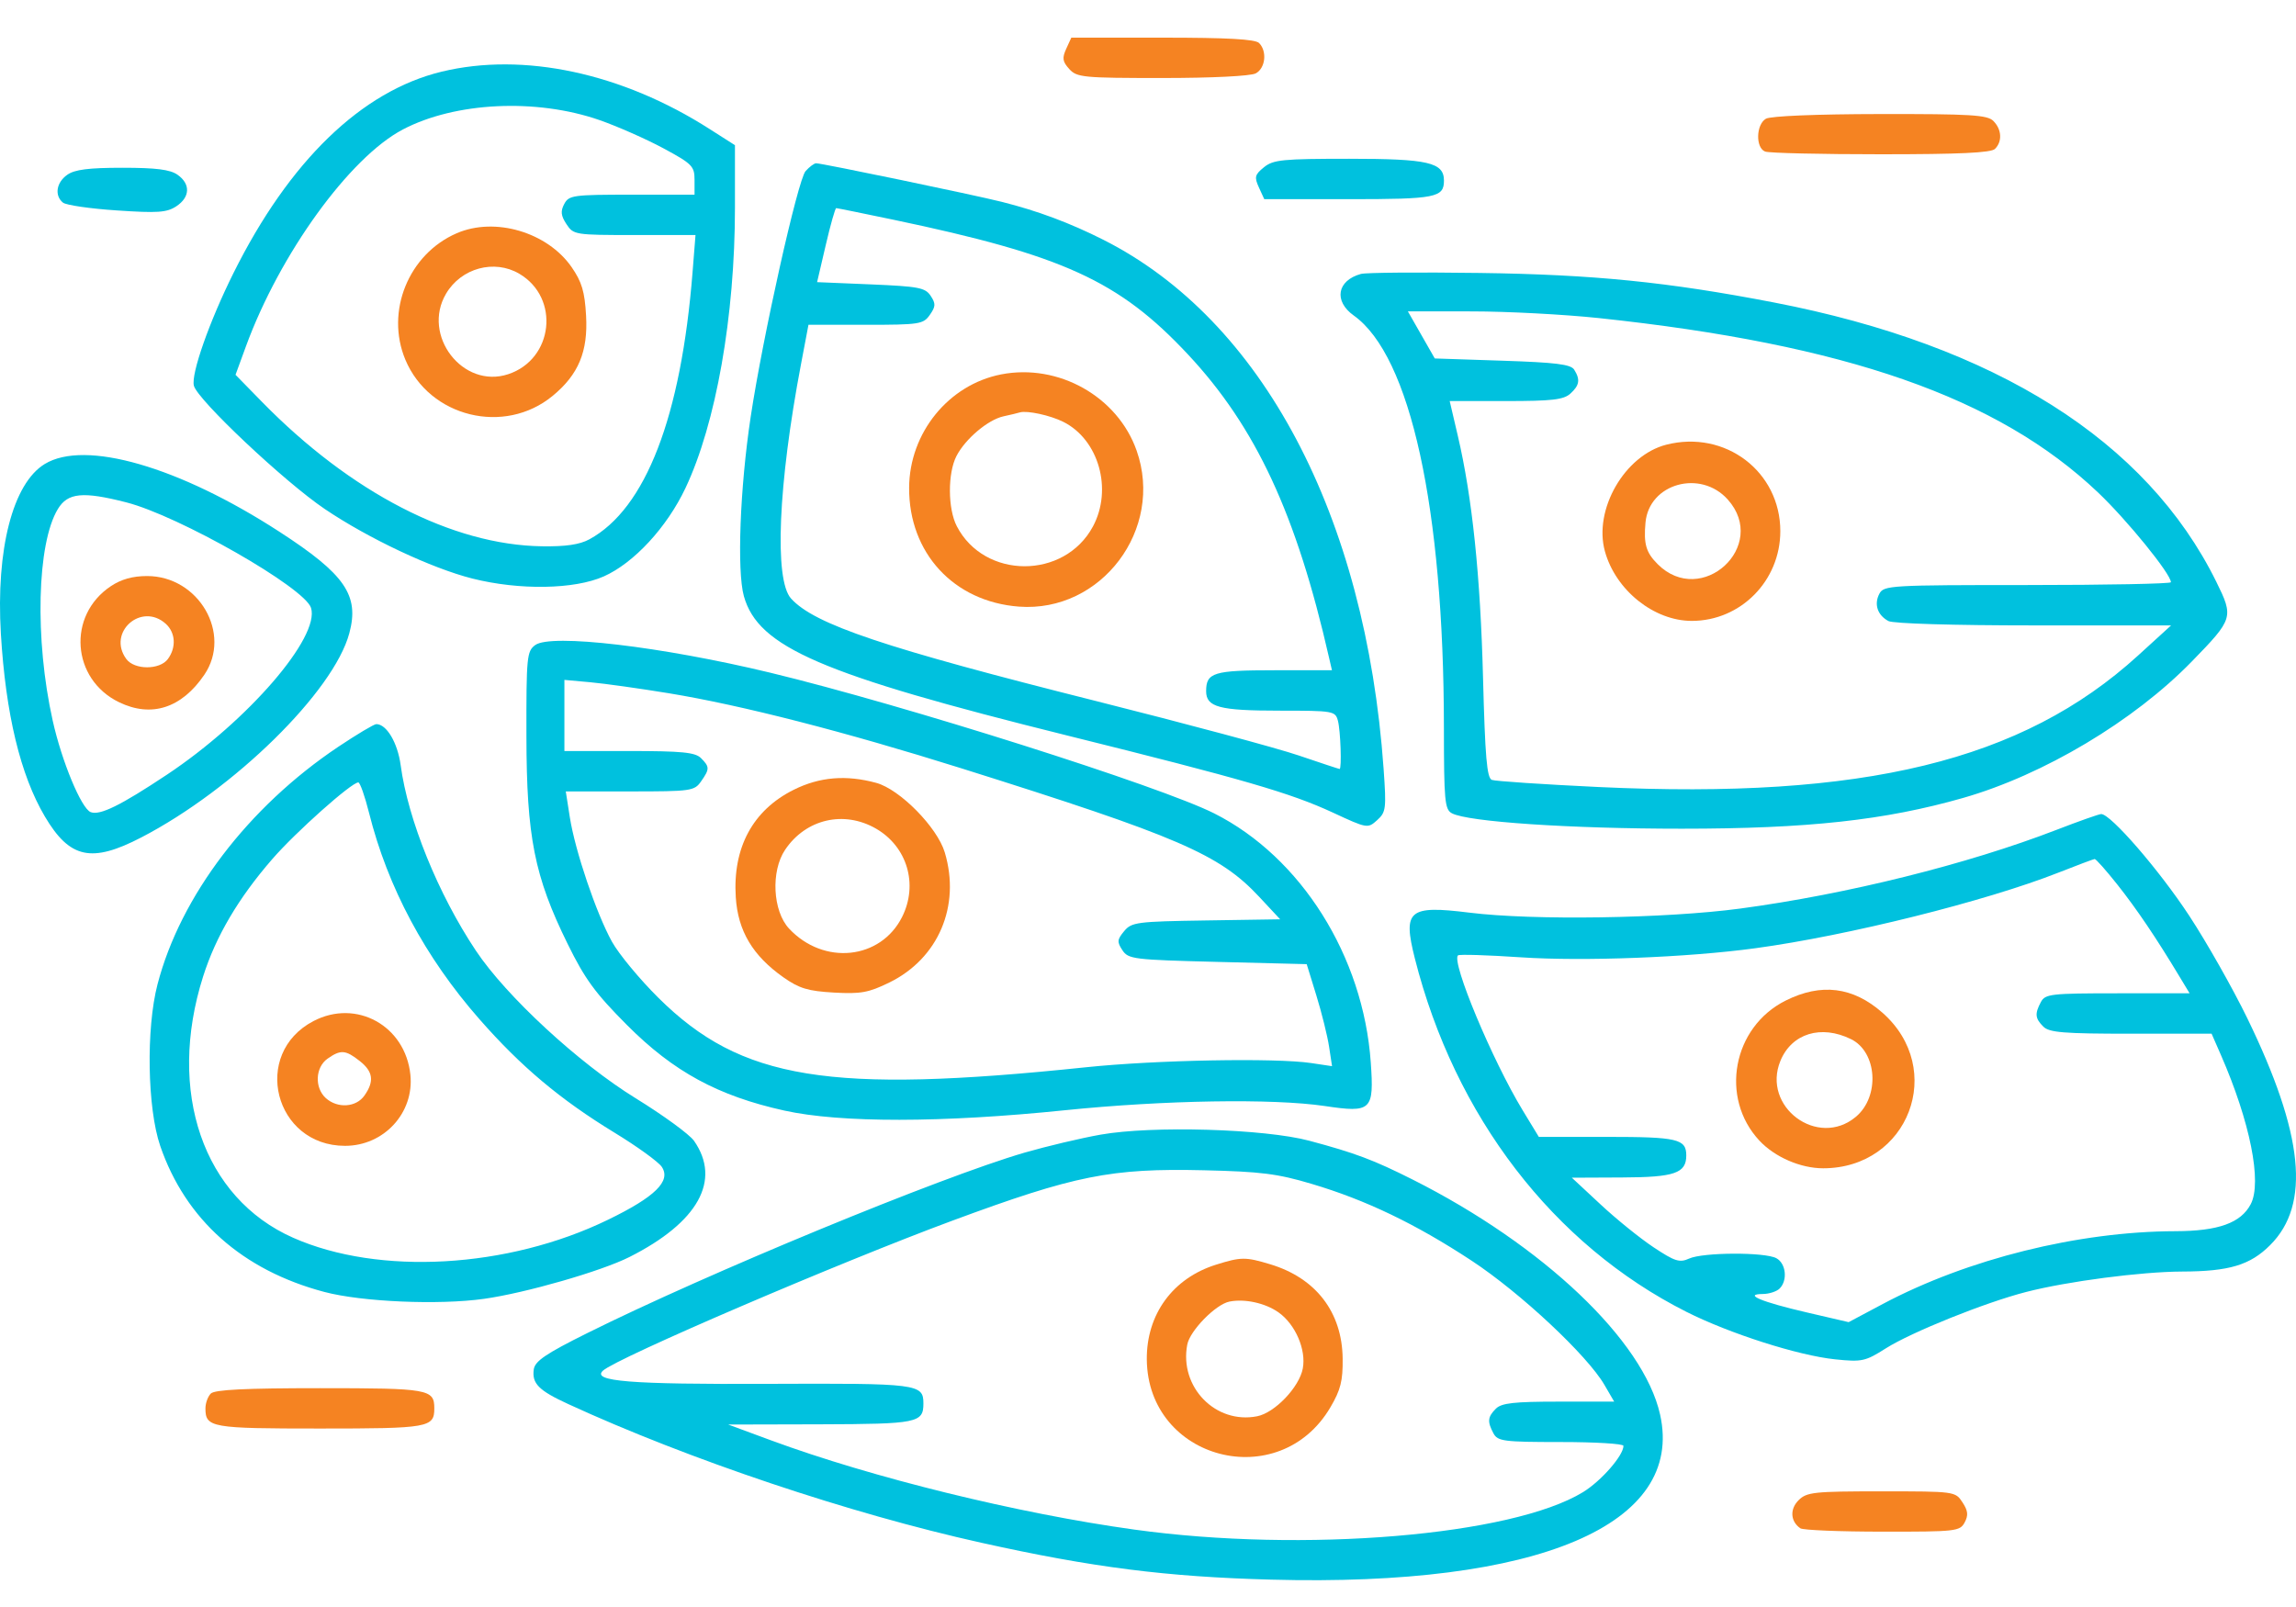 <svg width="50" height="35" viewBox="0 0 50 35" fill="none" xmlns="http://www.w3.org/2000/svg">
<path fill-rule="evenodd" clip-rule="evenodd" d="M9.617 1.561C7.874 1.983 6.298 3.508 5.083 5.95C4.559 7.003 4.158 8.144 4.222 8.4C4.299 8.707 6.198 10.496 7.074 11.087C8.025 11.729 9.401 12.377 10.288 12.601C11.312 12.858 12.507 12.839 13.149 12.554C13.805 12.262 14.524 11.484 14.928 10.629C15.592 9.225 16.005 6.883 16.005 4.527V3.162L15.456 2.812C13.546 1.589 11.399 1.13 9.617 1.561ZM13.054 2.615C13.447 2.752 14.073 3.029 14.447 3.23C15.075 3.569 15.125 3.621 15.125 3.918V4.24H13.761C12.481 4.24 12.389 4.252 12.288 4.442C12.204 4.599 12.214 4.697 12.336 4.882C12.488 5.114 12.521 5.119 13.819 5.119H15.146L15.082 5.926C14.833 9.078 14.06 11.079 12.835 11.746C12.624 11.861 12.319 11.906 11.803 11.898C9.849 11.87 7.641 10.731 5.705 8.752L5.129 8.163L5.355 7.545C6.093 5.529 7.613 3.429 8.773 2.82C9.914 2.221 11.678 2.137 13.054 2.615ZM17.543 3.727C17.375 3.914 16.611 7.332 16.348 9.077C16.114 10.626 16.046 12.433 16.199 12.983C16.512 14.098 17.876 14.686 23.236 16.018C27.084 16.974 28.102 17.27 29.026 17.698C29.775 18.046 29.785 18.047 29.99 17.863C30.183 17.689 30.192 17.614 30.131 16.748C29.74 11.224 27.486 6.968 24.029 5.223C23.302 4.856 22.598 4.593 21.819 4.397C21.197 4.241 17.901 3.556 17.773 3.556C17.731 3.556 17.627 3.633 17.543 3.727ZM19.448 4.784C23.154 5.56 24.369 6.115 25.869 7.718C27.348 9.299 28.232 11.201 28.944 14.33L29.006 14.598H27.753C26.427 14.598 26.266 14.648 26.266 15.054C26.266 15.401 26.554 15.478 27.86 15.478C29.039 15.478 29.079 15.485 29.136 15.698C29.193 15.912 29.222 16.748 29.172 16.748C29.158 16.748 28.758 16.616 28.282 16.454C27.807 16.292 25.828 15.761 23.886 15.273C19.247 14.107 17.737 13.6 17.226 13.035C16.857 12.627 16.946 10.547 17.444 7.929L17.606 7.074H18.852C20.026 7.074 20.107 7.061 20.249 6.858C20.377 6.675 20.38 6.614 20.267 6.443C20.15 6.265 20.005 6.238 18.965 6.194L17.794 6.145L17.982 5.339C18.085 4.896 18.188 4.533 18.21 4.533C18.232 4.533 18.789 4.646 19.448 4.784ZM29.637 5.966C29.116 6.11 29.039 6.557 29.481 6.872C30.715 7.75 31.441 11.068 31.444 15.841C31.445 17.442 31.462 17.63 31.618 17.713C31.966 17.9 34.196 18.049 36.624 18.049C39.37 18.049 41.048 17.865 42.75 17.379C44.501 16.878 46.467 15.706 47.731 14.407C48.636 13.477 48.646 13.445 48.264 12.67C46.749 9.598 43.454 7.518 38.627 6.587C36.316 6.141 34.701 5.979 32.227 5.945C30.91 5.927 29.745 5.936 29.637 5.966ZM34.812 6.927C40.199 7.499 43.509 8.655 45.69 10.727C46.325 11.331 47.276 12.502 47.276 12.681C47.276 12.714 45.87 12.742 44.152 12.742C41.168 12.742 41.024 12.75 40.928 12.93C40.806 13.158 40.885 13.398 41.124 13.526C41.228 13.582 42.542 13.621 44.291 13.621H47.28L46.556 14.281C44.04 16.572 40.584 17.414 34.809 17.141C33.607 17.084 32.563 17.014 32.488 16.986C32.38 16.944 32.341 16.486 32.296 14.764C32.239 12.543 32.061 10.833 31.747 9.492L31.57 8.735H32.795C33.797 8.735 34.052 8.706 34.198 8.573C34.397 8.393 34.417 8.267 34.281 8.051C34.208 7.935 33.88 7.894 32.717 7.856L31.245 7.807L30.952 7.294L30.659 6.781L32.054 6.782C32.821 6.782 34.062 6.848 34.812 6.927ZM0.974 10.106C0.279 10.529 -0.091 11.963 0.019 13.804C0.124 15.552 0.444 16.882 0.978 17.785C1.519 18.699 1.993 18.802 3.079 18.238C5.096 17.192 7.266 15.062 7.607 13.792C7.83 12.966 7.515 12.508 6.086 11.582C3.898 10.162 1.851 9.571 0.974 10.106ZM2.749 10.941C3.895 11.234 6.633 12.797 6.773 13.239C6.974 13.874 5.399 15.699 3.637 16.871C2.623 17.545 2.176 17.765 1.975 17.688C1.772 17.61 1.344 16.581 1.147 15.692C0.753 13.923 0.804 11.835 1.261 11.085C1.476 10.731 1.804 10.699 2.749 10.941ZM11.656 14.049C11.473 14.183 11.461 14.303 11.464 16.032C11.467 18.229 11.637 19.086 12.362 20.559C12.739 21.326 12.965 21.634 13.655 22.326C14.666 23.341 15.636 23.868 17.08 24.188C18.301 24.458 20.511 24.456 23.187 24.181C25.349 23.96 27.72 23.921 28.851 24.089C29.869 24.241 29.925 24.187 29.851 23.136C29.688 20.825 28.334 18.671 26.445 17.717C25.273 17.125 19.668 15.349 16.773 14.651C14.403 14.08 12 13.797 11.656 14.049ZM14.566 15.099C16.151 15.359 18.393 15.935 20.94 16.735C25.665 18.221 26.557 18.606 27.422 19.533L27.878 20.022L26.266 20.047C24.753 20.07 24.642 20.085 24.48 20.281C24.328 20.464 24.323 20.515 24.443 20.696C24.572 20.89 24.683 20.904 26.518 20.95L28.456 20.999L28.667 21.683C28.783 22.059 28.907 22.559 28.943 22.794L29.008 23.221L28.553 23.153C27.778 23.037 25.169 23.085 23.646 23.245C18.048 23.83 16.141 23.52 14.338 21.732C13.931 21.329 13.476 20.779 13.327 20.511C12.985 19.893 12.524 18.532 12.409 17.799L12.321 17.237H13.718C15.05 17.237 15.121 17.227 15.266 17.02C15.456 16.749 15.456 16.702 15.265 16.511C15.14 16.386 14.853 16.357 13.701 16.357H12.291V15.583V14.808L12.853 14.859C13.162 14.887 13.933 14.995 14.566 15.099ZM7.365 16.266C5.405 17.578 3.93 19.515 3.43 21.439C3.179 22.404 3.208 24.136 3.489 24.957C4.04 26.563 5.278 27.665 7.063 28.138C7.881 28.355 9.557 28.427 10.543 28.288C11.446 28.161 13.097 27.686 13.708 27.377C15.205 26.622 15.713 25.706 15.114 24.847C15.015 24.706 14.443 24.289 13.842 23.919C12.606 23.158 11.026 21.699 10.364 20.706C9.54 19.471 8.885 17.856 8.725 16.664C8.659 16.177 8.419 15.771 8.195 15.771C8.146 15.771 7.772 15.994 7.365 16.266ZM8.036 17.701C8.443 19.326 9.257 20.849 10.441 22.198C11.349 23.233 12.2 23.948 13.387 24.672C13.879 24.972 14.34 25.306 14.412 25.414C14.618 25.723 14.267 26.068 13.236 26.568C11.056 27.626 8.254 27.785 6.384 26.958C4.425 26.092 3.627 23.776 4.423 21.268C4.701 20.393 5.19 19.562 5.93 18.71C6.439 18.124 7.654 17.041 7.803 17.041C7.84 17.041 7.945 17.338 8.036 17.701ZM44.784 18.074C42.845 18.823 40.223 19.476 37.899 19.788C36.271 20.006 33.388 20.05 31.998 19.877C30.677 19.713 30.546 19.823 30.81 20.87C31.68 24.313 33.826 27.108 36.722 28.57C37.661 29.044 39.163 29.524 39.964 29.606C40.549 29.666 40.619 29.651 41.069 29.366C41.622 29.015 43.233 28.367 44.122 28.139C45.021 27.907 46.63 27.697 47.52 27.694C48.545 27.691 49.002 27.554 49.438 27.117C50.323 26.233 50.168 24.702 48.937 22.172C48.623 21.527 48.057 20.527 47.678 19.949C47.026 18.954 45.958 17.72 45.756 17.73C45.705 17.732 45.268 17.887 44.784 18.074ZM46.109 19.265C46.528 19.793 46.953 20.422 47.462 21.268L47.683 21.634H46.115C44.664 21.634 44.539 21.648 44.445 21.823C44.308 22.08 44.318 22.18 44.498 22.36C44.626 22.488 44.941 22.514 46.407 22.514H48.162L48.365 22.978C49.001 24.434 49.264 25.751 49.014 26.227C48.799 26.637 48.306 26.813 47.374 26.815C45.261 26.82 42.848 27.42 41.006 28.398L40.258 28.796L39.345 28.584C38.358 28.355 37.954 28.186 38.388 28.183C38.525 28.182 38.69 28.129 38.755 28.064C38.934 27.885 38.894 27.516 38.683 27.403C38.431 27.268 37.086 27.274 36.785 27.411C36.576 27.506 36.475 27.474 36.009 27.165C35.714 26.969 35.193 26.548 34.852 26.229L34.23 25.65L35.322 25.645C36.467 25.641 36.722 25.553 36.722 25.165C36.722 24.806 36.53 24.761 34.999 24.761H33.511L33.158 24.18C32.498 23.093 31.604 20.954 31.75 20.808C31.776 20.782 32.392 20.801 33.12 20.85C34.48 20.941 36.747 20.854 38.228 20.652C40.239 20.379 43.252 19.627 44.833 19.003C45.236 18.844 45.588 18.712 45.615 18.709C45.642 18.706 45.864 18.956 46.109 19.265ZM23.969 24.712C23.539 24.788 22.794 24.965 22.312 25.104C20.482 25.636 15.4 27.734 12.78 29.039C11.886 29.484 11.65 29.645 11.624 29.824C11.581 30.133 11.73 30.284 12.374 30.58C14.992 31.785 18.508 32.966 21.372 33.601C23.79 34.138 25.398 34.343 27.683 34.404C33.509 34.562 36.691 33.209 36.151 30.805C35.79 29.196 33.606 27.122 30.762 25.69C29.913 25.263 29.512 25.112 28.513 24.845C27.54 24.585 25.094 24.513 23.969 24.712ZM28.562 25.784C29.742 26.134 30.829 26.656 32.047 27.457C33.107 28.154 34.564 29.517 34.939 30.161L35.152 30.527H33.941C32.97 30.527 32.699 30.558 32.576 30.68C32.396 30.861 32.386 30.961 32.523 31.218C32.616 31.39 32.74 31.407 33.989 31.407C34.74 31.407 35.354 31.444 35.354 31.49C35.354 31.701 34.868 32.257 34.472 32.499C32.921 33.447 28.39 33.825 24.702 33.314C22.171 32.964 18.989 32.182 16.787 31.369L15.858 31.026L17.866 31.021C19.98 31.015 20.109 30.989 20.109 30.568C20.109 30.14 20 30.126 16.722 30.14C13.722 30.153 12.876 30.085 13.131 29.852C13.43 29.577 18.28 27.496 20.744 26.584C23.406 25.599 24.195 25.441 26.217 25.488C27.457 25.517 27.818 25.562 28.562 25.784Z" fill="#00C1DE"/>
<path fill-rule="evenodd" clip-rule="evenodd" d="M38.887 21.792C37.733 22.367 37.443 23.909 38.315 24.843C38.649 25.201 39.211 25.445 39.702 25.445C41.566 25.445 42.388 23.281 40.991 22.054C40.351 21.492 39.66 21.406 38.887 21.792ZM40.417 24.322C40.942 23.88 40.88 22.912 40.309 22.632C39.657 22.312 39.019 22.508 38.773 23.103C38.358 24.106 39.589 25.019 40.417 24.322Z" fill="#F58322"/>
<path d="M39.167 32.675C38.973 32.869 38.99 33.138 39.207 33.286C39.264 33.326 40.069 33.359 40.994 33.359C42.595 33.361 42.681 33.351 42.784 33.159C42.868 33.002 42.858 32.904 42.736 32.719C42.582 32.483 42.568 32.481 40.971 32.481C39.497 32.481 39.344 32.498 39.167 32.675Z" fill="#F58322"/>
<path fill-rule="evenodd" clip-rule="evenodd" d="M26.483 27.544C25.541 27.838 24.966 28.625 24.974 29.608C24.994 31.799 27.858 32.546 28.972 30.651C29.195 30.272 29.245 30.074 29.239 29.588C29.227 28.577 28.656 27.835 27.66 27.535C27.124 27.373 27.025 27.374 26.483 27.544ZM28.371 29.805C28.448 29.395 28.209 28.842 27.842 28.583C27.554 28.38 27.111 28.282 26.775 28.348C26.476 28.406 25.913 28.98 25.855 29.285C25.678 30.209 26.473 31.024 27.376 30.846C27.761 30.771 28.295 30.212 28.371 29.805Z" fill="#F58322"/>
<path d="M4.591 30.351C4.526 30.416 4.474 30.561 4.474 30.674C4.474 31.092 4.596 31.113 6.966 31.113C9.336 31.113 9.458 31.092 9.458 30.674C9.458 30.255 9.336 30.234 6.966 30.234C5.34 30.234 4.675 30.267 4.591 30.351Z" fill="#F58322"/>
<path fill-rule="evenodd" clip-rule="evenodd" d="M6.826 22.239C5.467 22.949 5.974 24.955 7.513 24.956C8.361 24.957 9.023 24.237 8.937 23.407C8.827 22.34 7.761 21.75 6.826 22.239ZM7.937 23.86C8.155 23.549 8.126 23.338 7.832 23.107C7.524 22.865 7.419 22.857 7.134 23.057C6.866 23.245 6.846 23.69 7.095 23.916C7.351 24.146 7.755 24.12 7.937 23.86Z" fill="#F58322"/>
<path fill-rule="evenodd" clip-rule="evenodd" d="M2.412 12.768C1.458 13.405 1.558 14.793 2.592 15.294C3.297 15.636 3.954 15.424 4.449 14.697C5.057 13.804 4.328 12.546 3.203 12.546C2.888 12.546 2.639 12.616 2.412 12.768ZM3.657 14.352C3.842 14.099 3.822 13.779 3.611 13.587C3.079 13.106 2.327 13.774 2.75 14.352C2.927 14.594 3.48 14.594 3.657 14.352Z" fill="#F58322"/>
<path fill-rule="evenodd" clip-rule="evenodd" d="M9.946 5.08C8.897 5.534 8.389 6.784 8.827 7.833C9.351 9.086 10.984 9.488 12.035 8.622C12.599 8.157 12.807 7.657 12.763 6.875C12.734 6.351 12.67 6.139 12.449 5.819C11.92 5.056 10.779 4.719 9.946 5.08ZM11.067 8.15C12.052 7.825 12.201 6.489 11.31 5.963C10.765 5.641 10.044 5.837 9.714 6.396C9.177 7.305 10.08 8.476 11.067 8.15Z" fill="#F58322"/>
<path fill-rule="evenodd" clip-rule="evenodd" d="M17.285 17.201C16.394 17.645 15.954 18.46 16.023 19.541C16.07 20.276 16.391 20.814 17.062 21.287C17.407 21.529 17.598 21.586 18.16 21.618C18.744 21.651 18.915 21.62 19.367 21.399C20.435 20.876 20.923 19.732 20.575 18.567C20.412 18.019 19.597 17.192 19.083 17.051C18.426 16.872 17.849 16.92 17.285 17.201ZM19.645 19.971C20.001 19.261 19.756 18.437 19.073 18.045C18.375 17.645 17.548 17.838 17.098 18.507C16.783 18.974 16.827 19.843 17.184 20.225C17.937 21.031 19.177 20.903 19.645 19.971Z" fill="#F58322"/>
<path fill-rule="evenodd" clip-rule="evenodd" d="M21.803 8.154C20.658 8.377 19.805 9.426 19.798 10.621C19.79 12.043 20.77 13.105 22.189 13.212C23.983 13.347 25.356 11.526 24.752 9.813C24.337 8.636 23.05 7.912 21.803 8.154ZM23.801 11.466C24.234 10.658 23.928 9.576 23.158 9.189C22.874 9.046 22.369 8.936 22.21 8.982C22.157 8.998 21.995 9.037 21.851 9.068C21.514 9.143 21.023 9.557 20.829 9.932C20.636 10.307 20.639 11.079 20.836 11.46C21.436 12.621 23.18 12.624 23.801 11.466Z" fill="#F58322"/>
<path fill-rule="evenodd" clip-rule="evenodd" d="M36.288 9.685C35.38 9.917 34.699 11.098 34.95 12.007C35.184 12.855 36.018 13.523 36.842 13.523C37.907 13.523 38.77 12.649 38.77 11.569C38.77 10.27 37.57 9.359 36.288 9.685ZM36.098 12.286C37.054 13.243 38.527 11.889 37.626 10.88C37.032 10.216 35.911 10.53 35.834 11.381C35.791 11.847 35.846 12.034 36.098 12.286Z" fill="#F58322"/>
<path d="M38.456 2.586C38.24 2.713 38.228 3.22 38.44 3.301C38.525 3.334 39.66 3.36 40.961 3.36C42.672 3.36 43.36 3.328 43.445 3.243C43.608 3.081 43.592 2.817 43.409 2.634C43.278 2.503 42.917 2.481 40.941 2.484C39.552 2.486 38.559 2.527 38.456 2.586Z" fill="#F58322"/>
<path d="M23.219 1.063C23.127 1.265 23.138 1.341 23.285 1.503C23.45 1.686 23.585 1.699 25.31 1.699C26.397 1.699 27.236 1.657 27.347 1.598C27.558 1.485 27.598 1.116 27.419 0.937C27.335 0.853 26.73 0.82 25.316 0.82H23.33L23.219 1.063Z" fill="#F58322"/>
<path d="M27.526 3.642C27.326 3.804 27.312 3.856 27.415 4.082L27.532 4.338H29.371C31.268 4.338 31.445 4.303 31.445 3.933C31.445 3.537 31.101 3.458 29.382 3.458C27.933 3.458 27.728 3.478 27.526 3.642Z" fill="#00C1DE"/>
<path d="M1.466 3.806C1.226 3.973 1.182 4.259 1.371 4.413C1.438 4.468 1.966 4.545 2.543 4.583C3.433 4.643 3.63 4.63 3.838 4.494C4.141 4.295 4.153 4.007 3.866 3.806C3.704 3.692 3.397 3.654 2.666 3.654C1.935 3.654 1.628 3.692 1.466 3.806Z" fill="#00C1DE"/>
</svg>
